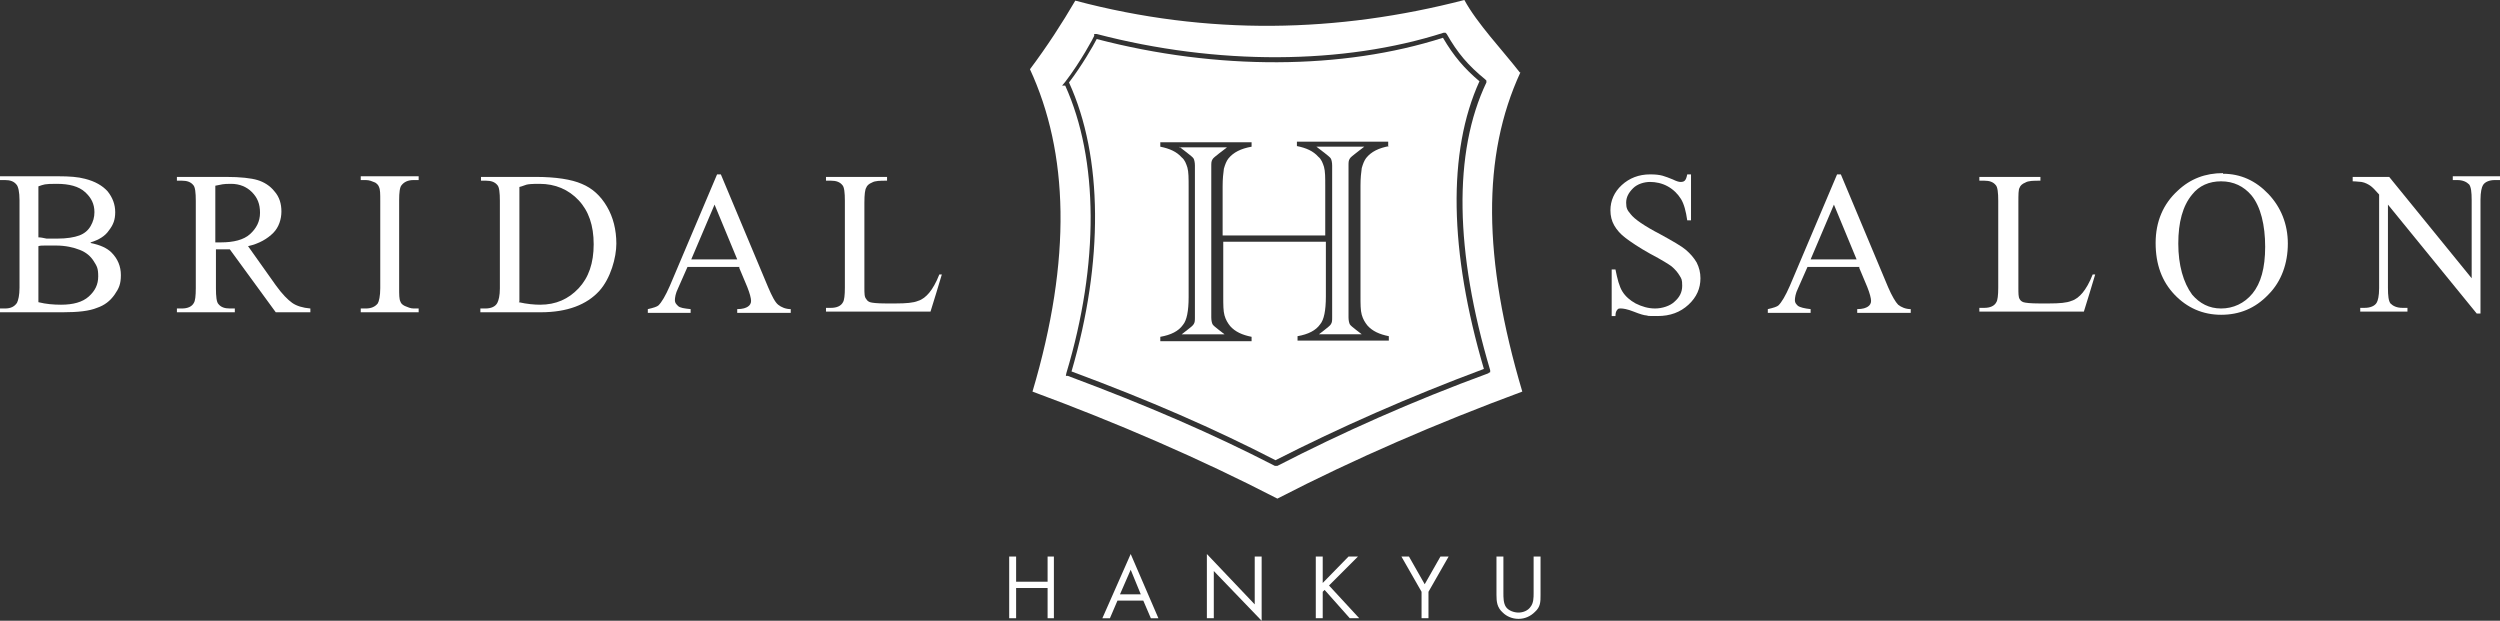 <?xml version="1.0" encoding="UTF-8"?>
<svg id="_レイヤー_1" data-name="レイヤー 1" xmlns="http://www.w3.org/2000/svg" version="1.1" viewBox="0 0 397.1 98.6">
  <rect x="0" y="0" width="397.1" height="98.6" fill="#333333" stroke="none"/>
  <defs>
    <style>
      .cls-1 {
        fill-rule: evenodd;
      }

      .cls-1, .cls-2 {
        fill: #fff;
        stroke-width: 0px;
      }
    </style>
  </defs>
  <g id="_レイヤー_1-2" data-name=" レイヤー 1-2">
    <g>
      <polygon class="cls-2" points="166.4 92.4 166.4 88.4 167.4 88.4 167.4 98.2 166.4 98.2 166.4 93.4 161.4 93.4 161.4 98.2 160.3 98.2 160.3 88.4 161.4 88.4 161.4 92.4 166.4 92.4"/>
      <path class="cls-2" d="M177.5,95.4l-1.2,2.8h-1.2l4.5-10.2,4.4,10.2h-1.2l-1.2-2.8h-4.2ZM179.6,90.5l-1.7,3.9h3.3l-1.6-3.9h0Z"/>
      <polygon class="cls-2" points="191.7 88 199.3 96 199.3 88.4 200.4 88.4 200.4 98.6 192.8 90.7 192.8 98.2 191.7 98.2 191.7 88"/>
      <polygon class="cls-2" points="214.2 88.4 215.7 88.4 211.1 93 215.9 98.2 214.4 98.2 210.4 93.7 210.1 94 210.1 98.2 209 98.2 209 88.4 210.1 88.4 210.1 92.6 214.2 88.4"/>
      <polygon class="cls-2" points="222.6 88.4 223.8 88.4 226.3 92.8 228.8 88.4 230.1 88.4 226.9 94 226.9 98.2 225.8 98.2 225.8 94 222.6 88.4"/>
      <path class="cls-2" d="M238.8,94.2c0,.7,0,1.6.4,2.2.4.6,1.3.9,2,.9s1.5-.3,1.9-.9c.5-.6.5-1.5.5-2.2v-5.8h1.1v6.1c0,1.1,0,1.9-.9,2.7-.7.7-1.6,1.1-2.6,1.1s-1.9-.4-2.5-1c-.9-.8-1-1.7-1-2.8v-6.1h1.1v5.8Z"/>
      <path class="cls-2" d="M14.4,38.6c1.5.3,2.6.8,3.3,1.5,1,1,1.5,2.2,1.5,3.6s-.3,2.1-1,3.1-1.6,1.7-2.8,2.1c-1.2.5-3,.7-5.4.7H0v-.6h.8c.9,0,1.5-.3,1.9-.9.2-.4.4-1.2.4-2.4v-13.9c0-1.3-.2-2.2-.5-2.5-.4-.5-1-.7-1.8-.7H0v-.6h9.3c1.7,0,3.1.1,4.2.4,1.6.4,2.8,1.1,3.6,2,.8,1,1.2,2.1,1.2,3.3s-.3,2-1,2.9c-.6.9-1.6,1.5-2.9,1.9M6.1,37.7c.4,0,.8.1,1.3.2.5,0,1.1,0,1.7,0,1.5,0,2.7-.2,3.5-.5s1.4-.8,1.8-1.5c.4-.7.6-1.4.6-2.2,0-1.3-.5-2.3-1.5-3.2-1-.9-2.5-1.3-4.5-1.3s-2,.1-2.9.4v8.2h0ZM6.1,48c1.2.3,2.4.4,3.6.4,1.9,0,3.4-.4,4.4-1.3,1-.9,1.5-1.9,1.5-3.2s-.2-1.6-.7-2.4-1.2-1.4-2.2-1.8c-1-.4-2.3-.7-3.8-.7s-1.2,0-1.7,0c-.5,0-.8,0-1.1.1v8.8Z"/>
      <path class="cls-2" d="M49.5,49.6h-5.7l-7.3-10c-.5,0-1,0-1.3,0h-.4c-.2,0-.3,0-.5,0v6.2c0,1.3.1,2.2.4,2.5.4.5,1,.7,1.8.7h.8v.6h-9.2v-.6h.8c.9,0,1.6-.3,1.9-.9.2-.3.3-1.1.3-2.3v-13.9c0-1.3-.1-2.2-.4-2.5-.4-.5-1-.7-1.8-.7h-.8v-.6h7.8c2.3,0,4,.2,5,.5s2,.9,2.7,1.8c.8.9,1.1,2,1.1,3.2s-.4,2.5-1.3,3.4-2.2,1.7-4,2.1l4.4,6.2c1,1.4,1.9,2.3,2.6,2.8.7.5,1.7.8,2.9.9v.6h0ZM34.2,38.5h.9c2,0,3.6-.4,4.6-1.3,1-.9,1.6-2,1.6-3.4s-.4-2.4-1.3-3.3c-.8-.8-1.9-1.3-3.3-1.3s-1.4.1-2.5.3v8.9h0Z"/>
      <path class="cls-2" d="M66.5,49v.6h-9.2v-.6h.8c.9,0,1.5-.3,1.9-.8.2-.3.4-1.2.4-2.4v-13.9c0-1.1,0-1.8-.2-2.2-.1-.3-.3-.5-.6-.7-.5-.2-.9-.4-1.5-.4h-.8v-.6h9.2v.6h-.8c-.9,0-1.5.3-1.9.8-.3.3-.4,1.2-.4,2.4v13.9c0,1.1,0,1.8.2,2.2.1.3.3.5.7.7.5.2.9.4,1.4.4h.8Z"/>
      <path class="cls-2" d="M76.3,49.6v-.6h.8c.9,0,1.6-.3,1.9-.9.2-.4.4-1.1.4-2.3v-13.9c0-1.3-.1-2.2-.4-2.5-.4-.5-1-.7-1.8-.7h-.8v-.6h8.7c3.2,0,5.7.4,7.3,1.1,1.7.7,3,1.9,4,3.6,1,1.7,1.5,3.7,1.5,5.9s-.9,5.5-2.7,7.5c-2,2.2-5.1,3.4-9.3,3.4h-9.6ZM82.4,48c1.3.3,2.5.4,3.4.4,2.5,0,4.5-.9,6.1-2.6,1.6-1.7,2.4-4,2.4-7s-.8-5.3-2.4-7c-1.6-1.7-3.7-2.6-6.2-2.6s-2,.2-3.2.5v18.2h0Z"/>
      <path class="cls-2" d="M117.5,42.4h-8.3l-1.5,3.4c-.4.8-.5,1.5-.5,1.9s.2.6.5.9,1,.4,2,.5v.6h-6.8v-.6c.9-.2,1.5-.4,1.7-.6.5-.5,1.1-1.5,1.8-3.1l7.5-17.7h.6l7.5,17.9c.6,1.4,1.1,2.4,1.6,2.8.5.4,1.2.7,2,.7v.6h-8.5v-.6c.9,0,1.4-.2,1.7-.4.3-.2.5-.5.5-.9s-.2-1.2-.6-2.2l-1.3-3.1h0ZM117.1,41.2l-3.6-8.7-3.7,8.7h7.4Z"/>
      <path class="cls-2" d="M149.1,43.6h.5c0,.1-1.8,5.9-1.8,5.9h-16.6v-.6h.8c.9,0,1.6-.3,1.9-.9.2-.3.3-1.1.3-2.3v-13.8c0-1.3-.1-2.2-.4-2.5-.4-.5-1-.7-1.8-.7h-.8v-.6h9.7v.6c-1.1,0-1.9,0-2.4.3-.5.2-.8.5-.9.8-.2.3-.3,1.1-.3,2.4v13.5c0,.9,0,1.5.3,1.8.1.2.3.4.6.5.3.1,1.1.2,2.5.2h1.6c1.6,0,2.8-.1,3.5-.4.7-.2,1.3-.7,1.8-1.3.5-.6,1.1-1.6,1.6-2.9"/>
      <path class="cls-2" d="M268.6,27.6v7.4h-.6c-.2-1.4-.5-2.6-1-3.4-.5-.8-1.2-1.5-2.1-2-.9-.5-1.9-.7-2.8-.7s-2,.3-2.7,1c-.7.7-1.1,1.4-1.1,2.3s.2,1.2.7,1.8c.6.8,2.2,1.9,4.7,3.2,2,1.1,3.4,1.9,4.1,2.5.7.6,1.3,1.3,1.7,2,.4.8.6,1.6.6,2.5,0,1.6-.6,3-1.9,4.2-1.3,1.2-2.9,1.8-4.9,1.8s-1.2,0-1.8-.1c-.3,0-1-.2-2-.6s-1.7-.5-2-.5-.5,0-.6.2c-.2.2-.3.5-.3,1h-.6v-7.4h.6c.3,1.5.6,2.7,1.1,3.5.5.8,1.2,1.4,2.1,1.9,1,.5,2,.8,3.1.8s2.4-.4,3.1-1.1c.8-.7,1.2-1.5,1.2-2.5s-.1-1.1-.4-1.6c-.3-.5-.7-1-1.3-1.5-.4-.3-1.5-1-3.4-2-1.8-1-3.1-1.9-3.9-2.5-.8-.6-1.4-1.3-1.8-2-.4-.7-.6-1.5-.6-2.4,0-1.5.6-2.9,1.8-4,1.2-1.1,2.7-1.7,4.5-1.7s2.3.3,3.6.8c.6.3,1,.4,1.2.4s.5,0,.7-.2.3-.5.4-1h.6,0Z"/>
      <path class="cls-2" d="M295.4,42.4h-8.3l-1.5,3.4c-.4.8-.5,1.5-.5,1.9s.2.6.5.9c.3.2,1,.4,2,.5v.6h-6.8v-.6c.9-.2,1.5-.4,1.7-.6.5-.5,1.1-1.5,1.8-3.1l7.5-17.7h.6l7.5,17.9c.6,1.4,1.2,2.4,1.6,2.8.5.4,1.2.7,2,.7v.6h-8.5v-.6c.9,0,1.4-.2,1.7-.4.3-.2.5-.5.5-.9s-.2-1.2-.6-2.2l-1.3-3.1h0ZM294.9,41.2l-3.6-8.7-3.7,8.7h7.4Z"/>
      <path class="cls-2" d="M332.3,43.6h.5c0,.1-1.8,5.9-1.8,5.9h-16.6v-.6h.8c.9,0,1.6-.3,1.9-.9.2-.3.3-1.1.3-2.3v-13.8c0-1.3-.1-2.2-.4-2.5-.4-.5-1-.7-1.8-.7h-.8v-.6h9.7v.6c-1.1,0-1.9,0-2.4.3-.5.2-.8.5-.9.8-.2.3-.2,1.1-.2,2.4v13.5c0,.9,0,1.5.2,1.8.1.2.3.4.6.5.3.1,1.1.2,2.5.2h1.6c1.6,0,2.8-.1,3.5-.4.7-.2,1.3-.7,1.8-1.3.5-.6,1.1-1.6,1.6-2.9"/>
      <path class="cls-2" d="M353.1,27.6c2.8,0,5.2,1.1,7.2,3.2,2,2.1,3.1,4.8,3.1,7.9s-1,6-3.1,8.1c-2.1,2.2-4.6,3.2-7.5,3.2s-5.4-1.1-7.4-3.2c-2-2.1-3-4.8-3-8.2s1.2-6.2,3.5-8.3c2-1.9,4.4-2.8,7.2-2.8M352.8,28.8c-1.9,0-3.5.7-4.6,2.1-1.5,1.8-2.2,4.4-2.2,7.8s.8,6.2,2.2,8.1c1.2,1.4,2.7,2.2,4.6,2.2s3.7-.8,5-2.4c1.3-1.6,2-4,2-7.4s-.7-6.4-2.2-8.2c-1.2-1.4-2.8-2.2-4.8-2.2"/>
      <path class="cls-2" d="M373.7,28.1h5.8l13.1,16.1v-12.4c0-1.3-.1-2.1-.4-2.5-.4-.4-1-.7-1.9-.7h-.7v-.6h7.5v.6h-.8c-.9,0-1.6.3-1.9.8-.2.3-.4,1.1-.4,2.3v18.1h-.6l-14.1-17.3v13.2c0,1.3.1,2.1.4,2.5.4.4,1,.7,1.9.7h.8v.6h-7.5v-.6h.7c.9,0,1.6-.3,1.9-.8.2-.3.4-1.1.4-2.3v-14.9c-.6-.7-1.1-1.2-1.4-1.4s-.8-.5-1.4-.6c-.3,0-.8-.1-1.4-.1v-.6Z"/>
      <g>
        <path class="cls-1" d="M187.3,23.3l1.3,1c.5.4.9.7,1,.9.1.2.2.6.2,1.1s0,.5,0,.8v22.5c0,.2,0,.5,0,.8,0,.5,0,.8-.2,1.1s-.5.5-1,.9l-.9.7h0s6.8,0,6.8,0l-.9-.7c-.5-.4-.9-.7-1-.9-.1-.2-.2-.6-.2-1.1v-24c0-.5,0-.8.2-1.1.1-.2.5-.5,1-.9l1.3-1h-7.6Z"/>
        <path class="cls-1" d="M211.4,25.2c.1.2.2.6.2,1.1s0,.5,0,.8v22.5c0,.2,0,.5,0,.8,0,.5,0,.8-.2,1.1-.1.2-.5.5-1,.9l-.9.7h0s6.8,0,6.8,0l-.9-.7c-.5-.4-.9-.7-1-.9-.1-.2-.2-.6-.2-1.1s0-.7,0-.8v-22.5s0-.3,0-.8,0-.8.2-1.1c.1-.2.5-.5,1-.9l1.3-1h-7.6l1.3,1c.5.4.9.7,1,.9Z"/>
        <path class="cls-1" d="M235.1,13c-2.5-2.1-4.2-4.1-5.9-7-15.9,5.1-35.9,5.2-55,.2-.5,1-2.4,4.3-4.4,6.9,5.4,11.8,5.5,28.5.4,45.9,12.4,4.6,22.7,9.1,32.4,14.1,10.2-5.2,21.3-10.1,33.1-14.5-5.5-18.7-5.8-34.5-.7-45.7ZM220.7,23.2c-1.7.3-2.9.9-3.7,1.9-.3.4-.5.9-.7,1.6-.1.7-.2,1.6-.2,2.8v17.5c0,1.3,0,2.3.2,3,.2.7.5,1.2.9,1.7.8.9,1.9,1.4,3.4,1.7v.7h-14.5v-.7c1.7-.3,2.9-.9,3.6-1.9.6-.7.9-2.2.9-4.4v-8.7h-16.3v8.7c0,1.3,0,2.3.2,3,.2.7.5,1.2.9,1.7.8.9,1.9,1.4,3.4,1.7v.7h-14.5s0-.7,0-.7c1.7-.3,2.9-.9,3.6-1.9.6-.7.9-2.2.9-4.4v-17.5c0-1.4,0-2.4-.2-3.1-.2-.6-.4-1.2-.9-1.6-.8-.9-1.9-1.4-3.4-1.7v-.7h14.5v.7c-1.7.3-2.9.9-3.7,1.9-.3.4-.5.9-.7,1.6-.1.7-.2,1.6-.2,2.8v7.8h16.3v-7.8c0-1.4,0-2.4-.2-3.1-.2-.6-.4-1.2-.9-1.6-.8-.9-1.9-1.4-3.4-1.7v-.7h14.5v.7Z"/>
        <path class="cls-1" d="M241.4,11.5c-2.8-3.6-6.8-7.8-8.8-11.5-20.1,5.2-40.7,5.7-61.8.1-2.1,3.6-4.5,7.3-7.2,10.9,6.1,13.2,6.7,30,.4,51.2,13.5,5,26.5,10.6,38.9,17,12.4-6.4,25.4-12,38.9-17-6.3-21.2-6.4-37.5-.3-50.7ZM236.4,59.3c-12,4.4-23.2,9.4-33.5,14.7h-.2c0,0-.2,0-.2,0-9.9-5.1-20.3-9.6-32.9-14.3h-.3c0-.1.1-.5.1-.5,5.2-17.3,5.1-33.9-.2-45.6h-.5l.5-.6c2.4-3.1,4.6-7.2,4.6-7.3v-.3c.1,0,.4,0,.4,0,19.1,5,39.2,4.9,55.1-.2h.3c0,0,.2.2.2.2,1.7,3,3.4,5,6.1,7.2l.2.2v.3c-5.3,11.1-5,26.9.6,45.7v.3c.1,0-.2.1-.2.1Z"/>
      </g>
    </g>
  </g>
</svg>